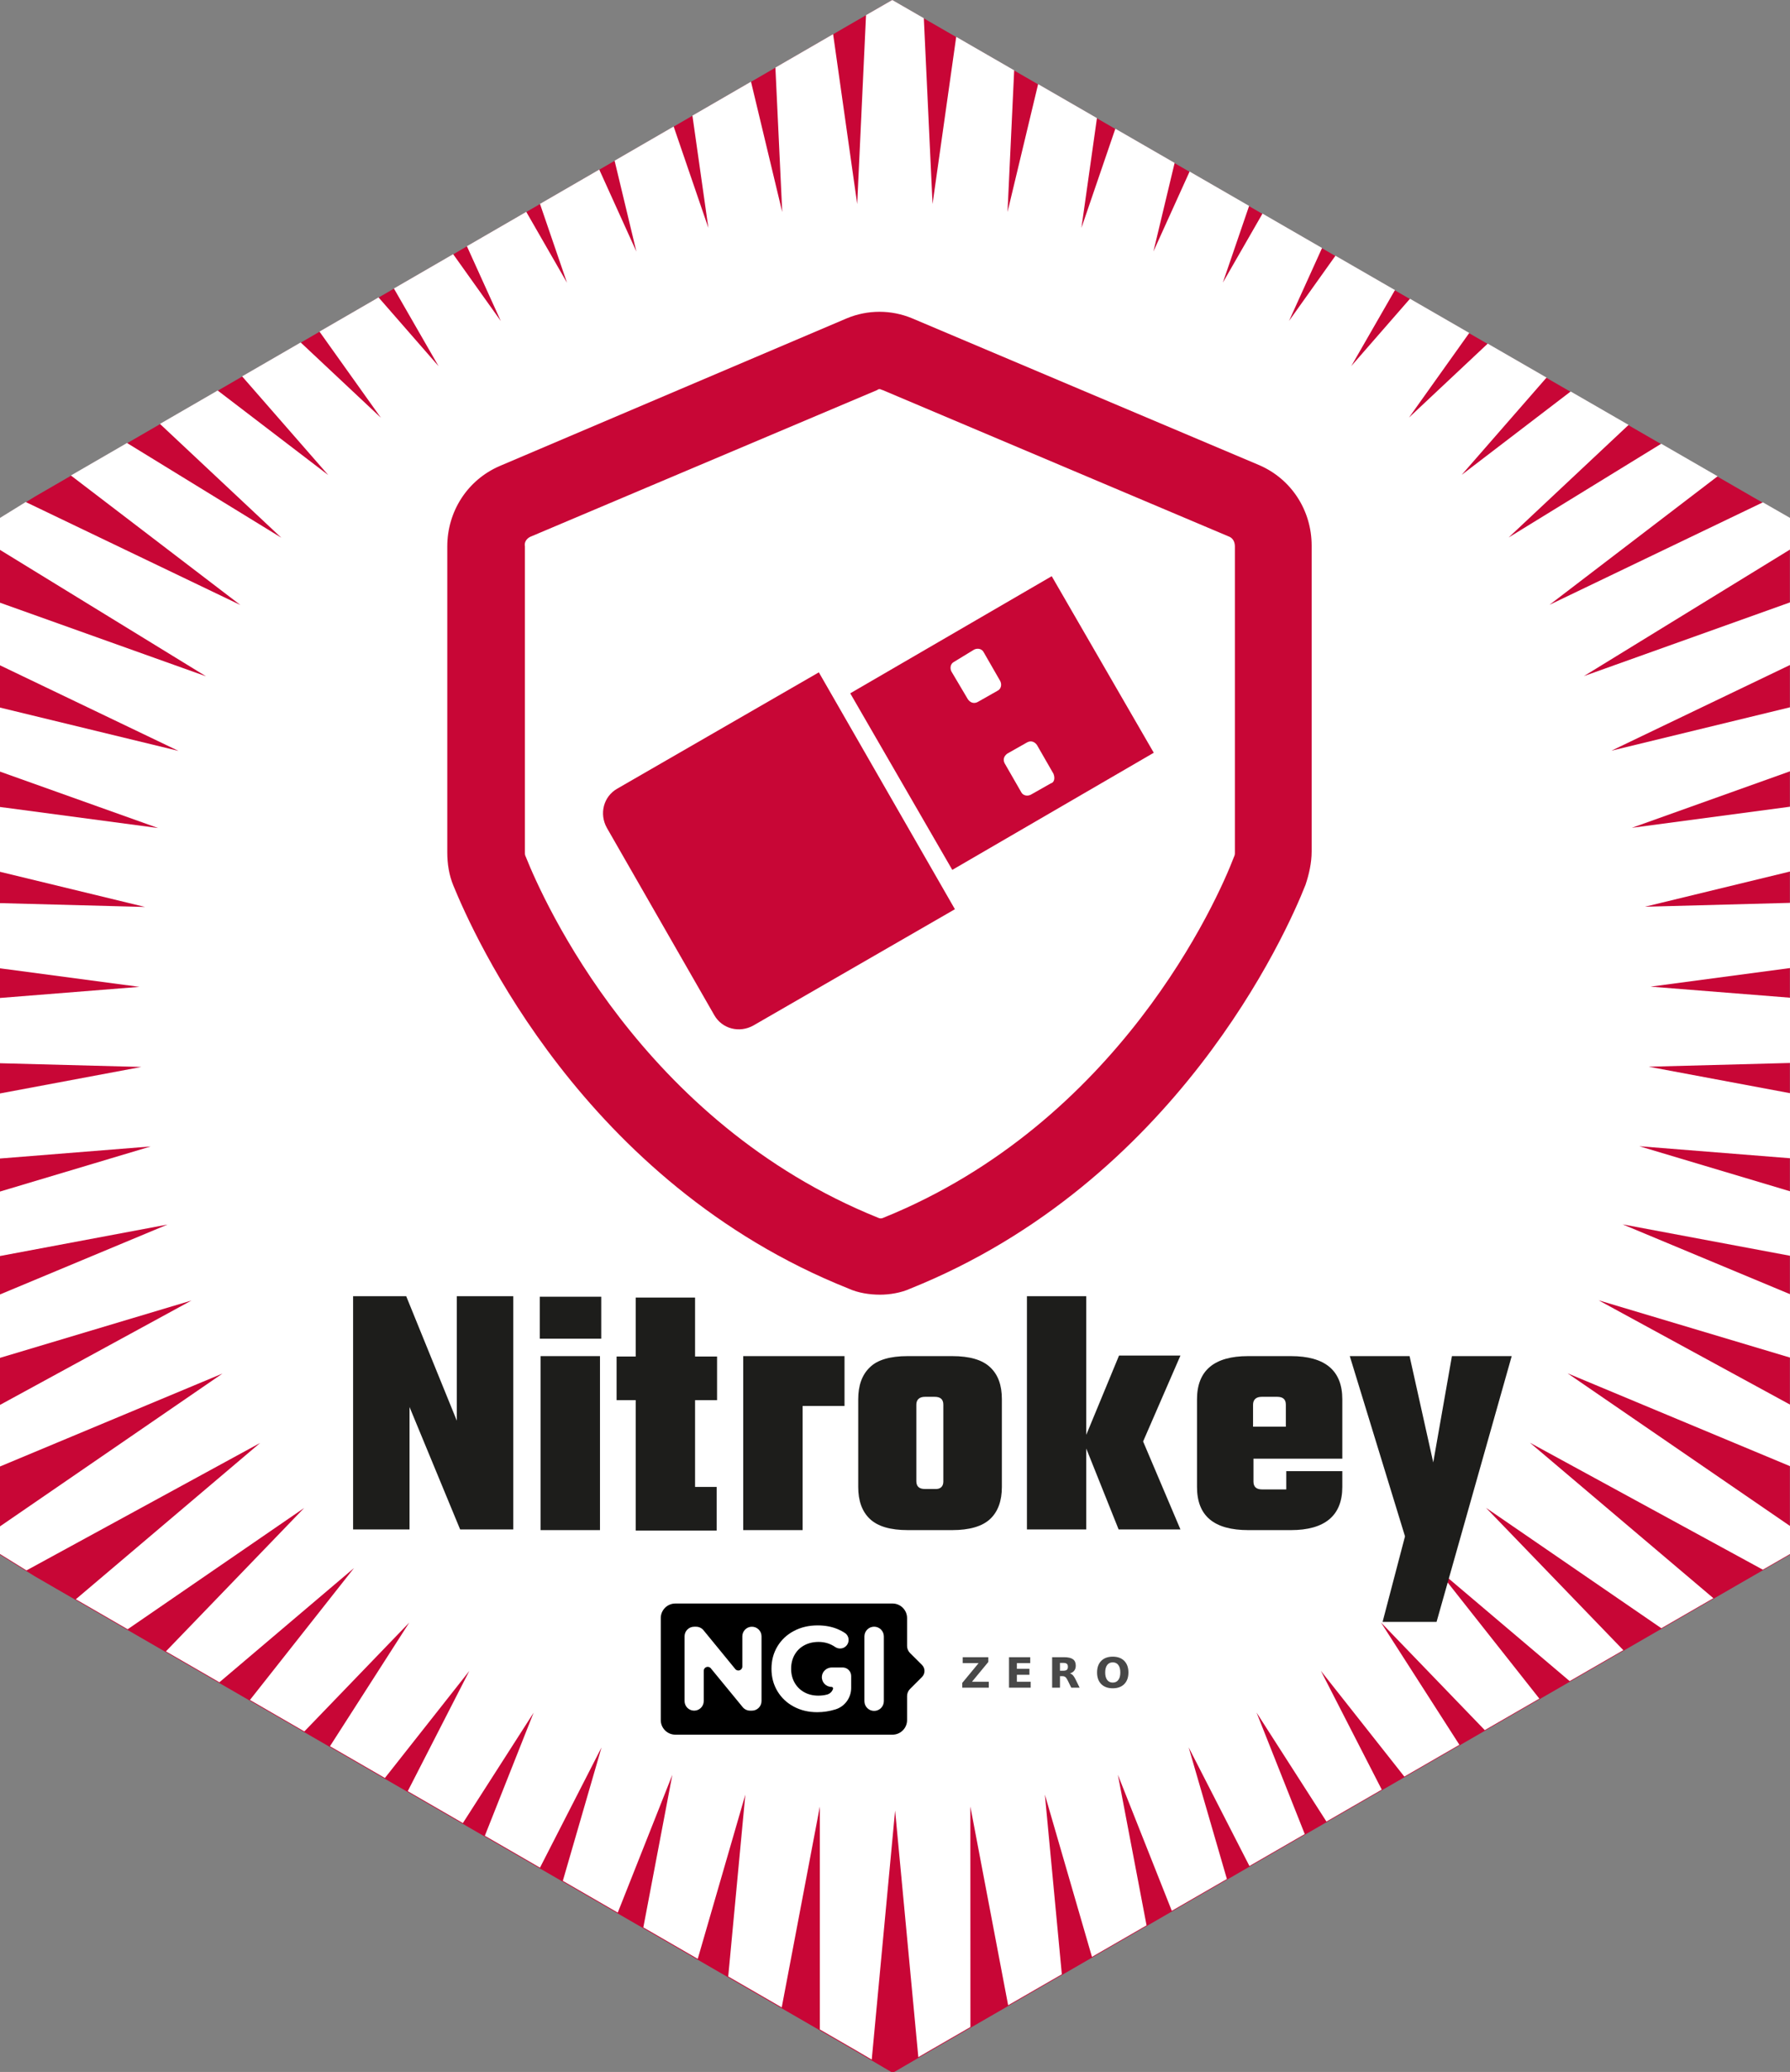 <?xml version="1.0" encoding="UTF-8" standalone="no"?>
<svg
   viewBox="0 0 165.922 192"
   version="1.1"
   id="svg12140"
   sodipodi:docname="Nitrokey.hex.svg"
   width="165.922"
   height="192"
   inkscape:version="1.3.2 (091e20ef0f, 2023-11-25)"
   xmlns:inkscape="http://www.inkscape.org/namespaces/inkscape"
   xmlns:sodipodi="http://sodipodi.sourceforge.net/DTD/sodipodi-0.dtd"
   xmlns="http://www.w3.org/2000/svg"
   xmlns:svg="http://www.w3.org/2000/svg"
   xmlns:rdf="http://www.w3.org/1999/02/22-rdf-syntax-ns#"
   xmlns:cc="http://creativecommons.org/ns#"
   xmlns:dc="http://purl.org/dc/elements/1.1/">
  <rect x="0" y="0" width="165.922" height="192" fill="#808080" stroke="none"/>
  <sodipodi:namedview
     pagecolor="#ffffff"
     bordercolor="#666666"
     borderopacity="1"
     objecttolerance="10"
     gridtolerance="10"
     guidetolerance="10"
     inkscape:pageopacity="0"
     inkscape:pageshadow="2"
     inkscape:window-width="1920"
     inkscape:window-height="1007"
     id="namedview12142"
     showgrid="false"
     fit-margin-top="0"
     fit-margin-left="0"
     fit-margin-right="0"
     fit-margin-bottom="0"
     inkscape:zoom="2.2288383"
     inkscape:cx="12.562598"
     inkscape:cy="104.7631"
     inkscape:window-x="0"
     inkscape:window-y="0"
     inkscape:window-maximized="1"
     inkscape:current-layer="svg12140"
     inkscape:showpageshadow="2"
     inkscape:pagecheckerboard="0"
     inkscape:deskcolor="#d1d1d1" />
  <defs
     id="defs12116">
    <style
       id="style12114">.cls-1{fill:#4591c4}.cls-2{fill:#999}</style>
    <filter
       style="color-interpolation-filters:sRGB"
       inkscape:label="Drop Shadow"
       id="filter4510">
      <feFlood
         flood-opacity="0.498"
         flood-color="rgb(0,0,0)"
         result="flood"
         id="feFlood4500" />
      <feComposite
         in="flood"
         in2="SourceGraphic"
         operator="in"
         result="composite1"
         id="feComposite4502" />
      <feGaussianBlur
         in="composite1"
         stdDeviation="4"
         result="blur"
         id="feGaussianBlur4504" />
      <feOffset
         dx="0"
         dy="4"
         result="offset"
         id="feOffset4506" />
      <feComposite
         in="SourceGraphic"
         in2="offset"
         operator="over"
         result="composite2"
         id="feComposite4508" />
    </filter>
    <filter
       style="color-interpolation-filters:sRGB"
       inkscape:label="Drop Shadow"
       id="filter4498">
      <feFlood
         flood-opacity="0.498"
         flood-color="rgb(0,0,0)"
         result="flood"
         id="feFlood4488" />
      <feComposite
         in="flood"
         in2="SourceGraphic"
         operator="in"
         result="composite1"
         id="feComposite4490" />
      <feGaussianBlur
         in="composite1"
         stdDeviation="4"
         result="blur"
         id="feGaussianBlur4492" />
      <feOffset
         dx="0"
         dy="4"
         result="offset"
         id="feOffset4494" />
      <feComposite
         in="SourceGraphic"
         in2="offset"
         operator="over"
         result="composite2"
         id="feComposite4496" />
    </filter>
  </defs>
  <title
     id="title12118">CryptPad_logo_color</title>
  <polygon
     style="fill:#c80636;fill-opacity:1"
     id="polygon4538"
     points="161.938,63.104 159.308,61.6 101.841,28.504 99.234,27.006 96.629,28.504 39.347,61.6 36.911,63.104 36.911,66.116 36.911,132.309 36.911,135.321 39.346,136.825 96.715,169.921 99.273,171.419 101.853,169.921 159.319,136.825 161.938,135.321 161.938,132.309 161.938,66.116 "
     transform="matrix(1.327,0,0,1.33,-48.984,-35.905)" />
  <path
     id="path12418"
     style="fill:#ffffff;fill-opacity:1;stroke:none;stroke-width:0.79;stroke-opacity:1"
     inkscape:transform-center-x="-0.0005119309"
     inkscape:transform-center-y="-0.09203465"
     d="M 82.707,0 80.275,1.401 79.457,18.91 77.225,3.164 71.875,6.26 72.508,19.649 69.613,7.569 l -5.43,3.144 1.479,10.408 -3.219,-9.4 -5.475,3.168 2.02,8.422 -3.441,-7.598 -5.494,3.18 2.502,7.304 -3.775,-6.567 -5.502,3.184 3.143,6.935 -4.416,-6.197 -5.494,3.18 4.141,7.201 -5.564,-6.375 -5.475,3.168 5.689,7.981 -7.432,-6.974 -5.43,3.142 7.986,9.146 -10.25,-7.835 L 14.826,39.281 26.072,49.826 11.771,41.05 6.57,44.061 22.283,56.064 2.383,46.519 3.3912176e-6,47.992 v 2.964 L 19.098,62.672 3.3912176e-6,55.85 v 5.802 L 16.547,69.585 3.3912176e-6,65.569 v 5.933 L 14.656,76.732 3.3912176e-6,74.78 v 6.007 L 13.445,84.045 3.3912176e-6,83.689 v 6.042 L 12.924,91.449 3.3912176e-6,92.478 v 6.048 L 13.1,98.871 3.3912176e-6,101.326 v 6.029 L 13.969,106.238 3.3912176e-6,110.417 v 5.974 L 15.523,113.476 3.3912176e-6,119.952 v 5.876 L 17.748,120.514 3.3912176e-6,130.188 v 5.706 L 20.623,127.282 3.3912176e-6,141.443 v 2.563 L 2.455,145.525 24.115,133.712 7.027,148.199 l 4.807,2.779 16.359,-11.239 -12.814,13.288 4.957,2.865 12.479,-10.586 -9.646,12.224 5.043,2.916 9.725,-10.089 -7.35,11.46 5.092,2.943 7.826,-9.922 -5.709,11.145 5.111,2.955 6.557,-10.228 -4.521,11.404 5.111,2.955 5.703,-11.14 -3.586,12.363 5.092,2.943 5.059,-12.766 -2.688,14.137 5.043,2.914 4.412,-15.219 -1.586,16.853 4.959,2.865 3.533,-18.612 v 20.655 l 3.371,1.949 1.439,0.843 2.166,-23.079 2.152,22.854 1.061,-0.618 3.768,-2.174 -0.006,-20.434 3.502,18.417 4.977,-2.87 -1.572,-16.654 4.365,15.041 5.061,-2.919 -2.658,-13.955 4.998,12.605 5.107,-2.947 -3.543,-12.198 5.631,10.993 5.129,-2.959 -4.467,-11.257 6.477,10.097 5.127,-2.959 -5.645,-11.01 7.738,9.803 5.105,-2.947 L 128,150.34 l 9.629,9.985 5.059,-2.919 -9.568,-12.116 12.379,10.494 4.973,-2.869 -12.73,-13.192 16.254,11.159 4.824,-2.784 -17.002,-14.405 21.586,11.764 2.52,-1.45 v -2.599 l -20.615,-14.145 20.615,8.602 v -5.706 l -17.742,-9.664 17.742,5.307 v -5.874 l -15.52,-6.471 15.52,2.91 v -5.976 l -13.967,-4.174 13.967,1.113 v -6.029 l -13.1,-2.452 13.1,-0.348 v -6.048 l -12.926,-1.025 12.926,-1.722 v -6.042 l -13.449,0.36 13.449,-3.264 V 74.754 l -14.662,1.957 14.662,-5.238 v -5.931 l -16.555,4.021 16.555,-7.942 v -5.8 l -19.107,6.831 19.107,-11.729 v -2.931 l -2.516,-1.442 -19.779,9.496 15.584,-11.912 -5.227,-3.015 -14.148,8.69 11.123,-10.435 -5.369,-3.097 -10.107,7.729 7.871,-9.018 -5.453,-3.146 -7.297,6.85 5.586,-7.839 -5.496,-3.17 -5.439,6.236 4.047,-7.04 -5.516,-3.182 -4.303,6.04 3.061,-6.757 -5.521,-3.187 -3.674,6.395 2.434,-7.109 -5.516,-3.184 -3.354,7.408 1.965,-8.208 -5.494,-3.17 -3.145,9.193 L 101.68,10.942 96.227,7.796 93.391,19.645 94.008,6.514 88.635,3.414 86.441,18.908 85.633,1.685 Z" />
  <g
     id="g12"
     style="fill:#000000;fill-opacity:1"
     transform="matrix(0.122,0,0,-0.122,59.52,162.476)">
    <g
       id="g14"
       style="fill:#000000;fill-opacity:1">
      <g
         id="g20"
         style="fill:#000000;fill-opacity:1">
        <g
           id="g22"
           style="fill:#000000;fill-opacity:1">
          <path
             d="m 25.228,113.805 c -6.079,0 -11.051,-4.973 -11.051,-11.051 v 0 -77.523 c 0,-6.079 4.972,-11.051 11.051,-11.051 v 0 h 165.035 c 6.078,0 11.051,4.973 11.051,11.051 v 0 18.26 c 0,2.022 0.803,3.962 2.234,5.393 v 0 l 9.096,9.096 c 2.54,2.539 2.533,6.657 -0.013,9.188 v 0 l -9.067,9.017 c -1.44,1.431 -2.25,3.379 -2.25,5.409 v 0 21.16 c 0,6.078 -4.973,11.051 -11.051,11.051 v 0 z"
             style="fill:#000000;fill-opacity:1;stroke:none"
             id="path30"
             inkscape:connector-curvature="0" />
        </g>
      </g>
    </g>
  </g>
  <path
     d="m 81.026,150.74 v 0 c 0.498,0 0.901,0.404 0.901,0.903 v 5.998 c 0,0.499 -0.403,0.903 -0.901,0.903 -0.498,0 -0.901,-0.404 -0.901,-0.903 v -5.998 c 0,-0.499 0.403,-0.903 0.901,-0.903"
     style="fill:#ffffff;fill-opacity:1;fill-rule:nonzero;stroke:none;stroke-width:0.122"
     id="path42"
     inkscape:connector-curvature="0" />
  <g
     id="g44"
     transform="matrix(0.122,0,0,-0.122,78.108,154.519)">
    <path
       d="M 0,0 H -0.506 C -0.57,0 -0.633,-0.008 -0.698,-0.01 -0.762,-0.008 -0.825,0 -0.89,0 h -7.283 c -3.929,0 -7.359,-2.965 -7.613,-6.885 -0.278,-4.296 3.124,-7.867 7.361,-7.867 0.776,0 1.343,-0.754 1.111,-1.494 -0.658,-2.088 -2.341,-3.751 -4.547,-4.333 -2.074,-0.547 -4.276,-0.821 -6.605,-0.821 -4.007,0 -7.574,0.865 -10.7,2.595 -3.127,1.73 -5.57,4.144 -7.331,7.24 -1.761,3.096 -2.641,6.617 -2.641,10.564 0,4.006 0.88,7.558 2.641,10.654 1.761,3.097 4.219,5.493 7.377,7.195 3.156,1.698 6.768,2.549 10.836,2.549 4.681,0 8.865,-1.269 12.55,-3.807 2.341,-1.612 5.524,-1.588 7.757,0.171 3.48,2.741 3.289,8.045 -0.315,10.452 -1.7,1.136 -3.538,2.112 -5.512,2.928 -4.553,1.881 -9.623,2.823 -15.208,2.823 -6.679,0 -12.69,-1.412 -18.03,-4.235 -5.344,-2.822 -9.517,-6.738 -12.522,-11.747 -3.005,-5.008 -4.508,-10.67 -4.508,-16.983 0,-6.315 1.503,-11.975 4.508,-16.984 3.005,-5.009 7.148,-8.924 12.43,-11.747 5.282,-2.824 11.231,-4.235 17.849,-4.235 4.613,0 9.197,0.699 13.751,2.095 0.045,0.014 0.091,0.028 0.136,0.042 7.104,2.202 11.884,8.86 11.884,16.297 v 9.047 C 6.486,-2.904 3.583,0 0,0"
       style="fill:#ffffff;fill-opacity:1;fill-rule:nonzero;stroke:none"
       id="path46"
       inkscape:connector-curvature="0" />
  </g>
  <g
     id="g48"
     transform="matrix(0.122,0,0,-0.122,70.588,151.632)">
    <path
       d="m 0,0 v -49.176 c 0,-4.023 -3.262,-7.285 -7.286,-7.285 h -1.381 c -2.181,0 -4.247,0.977 -5.631,2.662 l -24.229,29.505 c -1.804,2.197 -5.368,0.921 -5.368,-1.922 v -22.96 c 0,-4.023 -3.261,-7.285 -7.285,-7.285 -4.023,0 -7.285,3.262 -7.285,7.285 V 0 c 0,4.024 3.262,7.285 7.285,7.285 h 1.468 c 2.184,0 4.253,-0.979 5.636,-2.669 l 24.135,-29.475 c 1.802,-2.202 5.37,-0.927 5.37,1.918 V 0 c 0,4.024 3.261,7.285 7.285,7.285 C -3.262,7.285 0,4.024 0,0"
       style="fill:#ffffff;fill-opacity:1;fill-rule:nonzero;stroke:none"
       id="path50"
       inkscape:connector-curvature="0" />
  </g>
  <g
     aria-label="Z E R O"
     transform="matrix(0.122,0,0,0.122,59.52,162.476)"
     style="font-variant:normal;font-weight:600;font-stretch:normal;font-size:31.76px;font-family:'Montserrat SemiBold';-inkscape-font-specification:Montserrat-SemiBold;font-variant-ligatures:normal;font-variant-caps:normal;font-variant-numeric:normal;font-feature-settings:normal;text-align:start;writing-mode:lr-tb;text-anchor:start;fill:#000000;fill-opacity:0.717;fill-rule:nonzero;stroke:none"
     id="text56">
    <path
       d="m 243.581,-73.015 h 19.462 v 3.613 l -12.422,15.027 h 12.778 v 4.513 h -20.176 v -3.613 l 12.422,-15.027 h -12.065 z"
       id="path2325"
       inkscape:connector-curvature="0" />
    <path
       d="m 278.768,-73.015 h 16.113 v 4.513 h -10.142 v 4.311 h 9.537 v 4.513 h -9.537 v 5.304 h 10.483 v 4.513 H 278.768 Z"
       id="path2327"
       inkscape:connector-curvature="0" />
    <path
       d="m 320.004,-62.749 q 1.876,0 2.683,-0.698 0.822,-0.698 0.822,-2.295 0,-1.582 -0.822,-2.264 -0.806,-0.682 -2.683,-0.682 h -2.512 v 5.939 z m -2.512,4.125 v 8.762 h -5.971 v -23.153 h 9.119 q 4.575,0 6.699,1.535 2.14,1.535 2.14,4.854 0,2.295 -1.117,3.768 -1.101,1.473 -3.334,2.171 1.225,0.279 2.187,1.272 0.977,0.977 1.969,2.978 l 3.241,6.575 h -6.358 l -2.822,-5.753 q -0.853,-1.737 -1.737,-2.373 -0.868,-0.636 -2.326,-0.636 z"
       id="path2329"
       inkscape:connector-curvature="0" />
    <path
       d="m 357.579,-69.107 q -2.729,0 -4.234,2.016 -1.504,2.016 -1.504,5.676 0,3.644 1.504,5.66 1.504,2.016 4.234,2.016 2.745,0 4.249,-2.016 1.504,-2.016 1.504,-5.66 0,-3.66 -1.504,-5.676 -1.504,-2.016 -4.249,-2.016 z m 0,-4.327 q 5.583,0 8.746,3.195 3.164,3.195 3.164,8.824 0,5.614 -3.164,8.808 -3.164,3.195 -8.746,3.195 -5.567,0 -8.746,-3.195 -3.164,-3.195 -3.164,-8.808 0,-5.629 3.164,-8.824 3.179,-3.195 8.746,-3.195 z"
       id="path2331"
       inkscape:connector-curvature="0" />
  </g>
  <g
     id="g13228"
     transform="matrix(0.476,0,0,0.476,-30.774,98.258)">
    <path
       style="fill:#1d1d1b;stroke-width:0.808"
       inkscape:connector-curvature="0"
       id="path8"
       d="m 181.732,54.185 v -8.166 h -11.966 v 8.166 z m -0.243,3.396 h -11.561 v 33.876 h 11.561 z m 39.212,0 H 209.383 V 91.457 H 220.944 V 67.283 h 4.285 3.881 v -9.702 h -1.051 z m 13.34,2.183 c -1.536,1.455 -2.264,3.557 -2.264,6.225 v 17.059 c 0,2.668 0.728,4.77 2.264,6.225 1.536,1.455 3.962,2.183 7.438,2.183 h 8.57 c 3.396,0 5.902,-0.728 7.438,-2.183 1.536,-1.455 2.264,-3.557 2.264,-6.225 v -17.059 c 0,-2.749 -0.728,-4.77 -2.264,-6.225 -1.536,-1.455 -3.962,-2.183 -7.438,-2.183 h -8.651 c -3.396,0 -5.902,0.728 -7.357,2.183 z m 12.612,23.689 h -1.86 c -1.132,0 -1.698,-0.485 -1.698,-1.536 V 67.04 c 0,-0.97 0.566,-1.536 1.698,-1.536 h 1.86 c 1.132,0 1.698,0.485 1.698,1.536 v 14.957 c 0,0.97 -0.566,1.536 -1.698,1.455 z"
       class="st0" />
    <polygon
       transform="matrix(0.808,0,0,0.808,41.46,-126.592)"
       style="fill:#1d1d1b"
       id="polygon10"
       points="138.8,213.5 138.8,243.5 126.6,213.5 113.8,213.5 113.8,269.7 127.4,269.7 127.4,240.2 139.6,269.7 152.4,269.7 152.4,213.5 "
       class="st0" />
    <path
       style="fill:#1d1d1b;stroke-width:0.808"
       inkscape:connector-curvature="0"
       id="path12"
       d="m 333.889,109.324 h 10.51 L 359.033,57.581 h -11.642 l -3.638,20.697 -4.608,-20.697 H 327.502 l 10.753,35.088"
       class="st0" />
    <path
       style="fill:#1d1d1b;stroke-width:0.808"
       inkscape:connector-curvature="0"
       id="path14"
       d="m 297.75,65.989 v 17.059 c 0,5.659 3.315,8.408 10.025,8.408 h 8.247 c 6.63,0 10.025,-2.83 10.025,-8.408 v -3.072 h -10.915 v 1.94 c 0,1.132 0,1.617 0,1.617 h -4.689 c -1.132,0 -1.698,-0.485 -1.698,-1.536 V 77.551 h 17.302 V 65.989 c 0,-5.579 -3.315,-8.408 -10.025,-8.408 h -8.327 c -6.63,0 -9.944,2.83 -9.944,8.408 z m 10.915,1.051 c 0,-0.97 0.566,-1.536 1.698,-1.536 h 2.991 c 1.132,0 1.698,0.485 1.698,1.536 v 4.285 h -6.387 z"
       class="st0" />
    <path
       style="fill:#1d1d1b;stroke-width:0.808"
       inkscape:connector-curvature="0"
       id="path16"
       d="m 204.289,57.662 h -4.285 V 46.181 h -11.561 v 11.48 h -3.719 v 8.489 h 3.719 v 25.386 h 15.765 v -8.489 h -4.204 V 66.151 h 4.285 z"
       class="st0" />
    <polygon
       transform="matrix(0.808,0,0,0.808,41.46,-126.592)"
       style="fill:#1d1d1b"
       id="polygon18"
       points="276.2,213.5 276.2,269.7 290.5,269.7 290.5,250.2 298.3,269.7 313.2,269.7 304.2,248.5 313.2,227.8 298.4,227.8 290.5,246.9 290.5,213.5 "
       class="st0" />
  </g>
  <path
     class="st1"
     d="M 88.514,84.254 69.838,95.026 c -1.294,0.729 -2.911,0.324 -3.638,-0.972 L 56.256,76.721 C 55.528,75.425 55.932,73.805 57.226,73.076 L 75.902,62.304 Z"
     id="path20"
     inkscape:connector-curvature="0"
     style="fill:#c80636;stroke-width:0.809" />
  <path
     class="st1"
     d="m 78.812,64.248 9.459,16.361 18.676,-10.854 -9.459,-16.361 z m 9.378,-2.025 c -0.162,-0.324 -0.081,-0.729 0.243,-0.891 l 1.86,-1.134 c 0.323,-0.162 0.728,-0.081 0.889,0.243 l 1.536,2.673 c 0.162,0.324 0.081,0.729 -0.243,0.891 l -1.86,1.053 c -0.323,0.162 -0.647,0.081 -0.889,-0.243 0,0 0,0 0,0 z m 9.217,10.368 -1.86,1.053 c -0.323,0.162 -0.728,0.081 -0.889,-0.243 l -1.536,-2.673 c -0.162,-0.324 -0.081,-0.648 0.243,-0.891 0,0 0,0 0,0 l 1.86,-1.053 c 0.323,-0.162 0.647,-0.081 0.889,0.243 0,0 0,0 0,0 l 1.536,2.673 c 0.162,0.405 0.081,0.81 -0.243,0.891 z"
     id="path22"
     inkscape:connector-curvature="0"
     style="fill:#c80636;stroke-width:0.809" />
  <path
     class="st1"
     d="m 81.561,119.973 c -0.97,0 -2.021,-0.162 -2.911,-0.567 C 54.073,109.606 43.886,86.603 42.026,82.067 41.622,81.095 41.46,80.042 41.46,78.989 V 50.64 c 0,-3.24 1.86,-6.156 4.851,-7.452 L 78.489,29.5 c 1.94,-0.81 4.123,-0.81 6.064,0 l 32.178,13.607 c 2.991,1.296 4.851,4.212 4.851,7.452 v 28.349 c 0,1.053 -0.243,2.106 -0.566,3.078 -1.779,4.536 -12.046,27.539 -36.624,37.421 -0.889,0.405 -1.94,0.567 -2.83,0.567 z m 0,-83.913 c -0.081,0 -0.162,0 -0.243,0.081 L 49.141,49.749 c -0.323,0.162 -0.566,0.486 -0.485,0.891 v 28.349 c 0,0.162 0,0.243 0.081,0.405 1.617,4.05 10.753,24.623 32.663,33.452 0.162,0.081 0.323,0.081 0.485,0 21.829,-8.829 30.965,-29.402 32.501,-33.452 0.081,-0.162 0.081,-0.243 0.081,-0.405 V 50.64 c 0,-0.405 -0.162,-0.729 -0.485,-0.891 L 81.804,36.142 c -0.081,0 -0.162,-0.081 -0.243,-0.081 z"
     id="path24"
     inkscape:connector-curvature="0"
     style="fill:#c80636;stroke-width:0.809" />
</svg>

